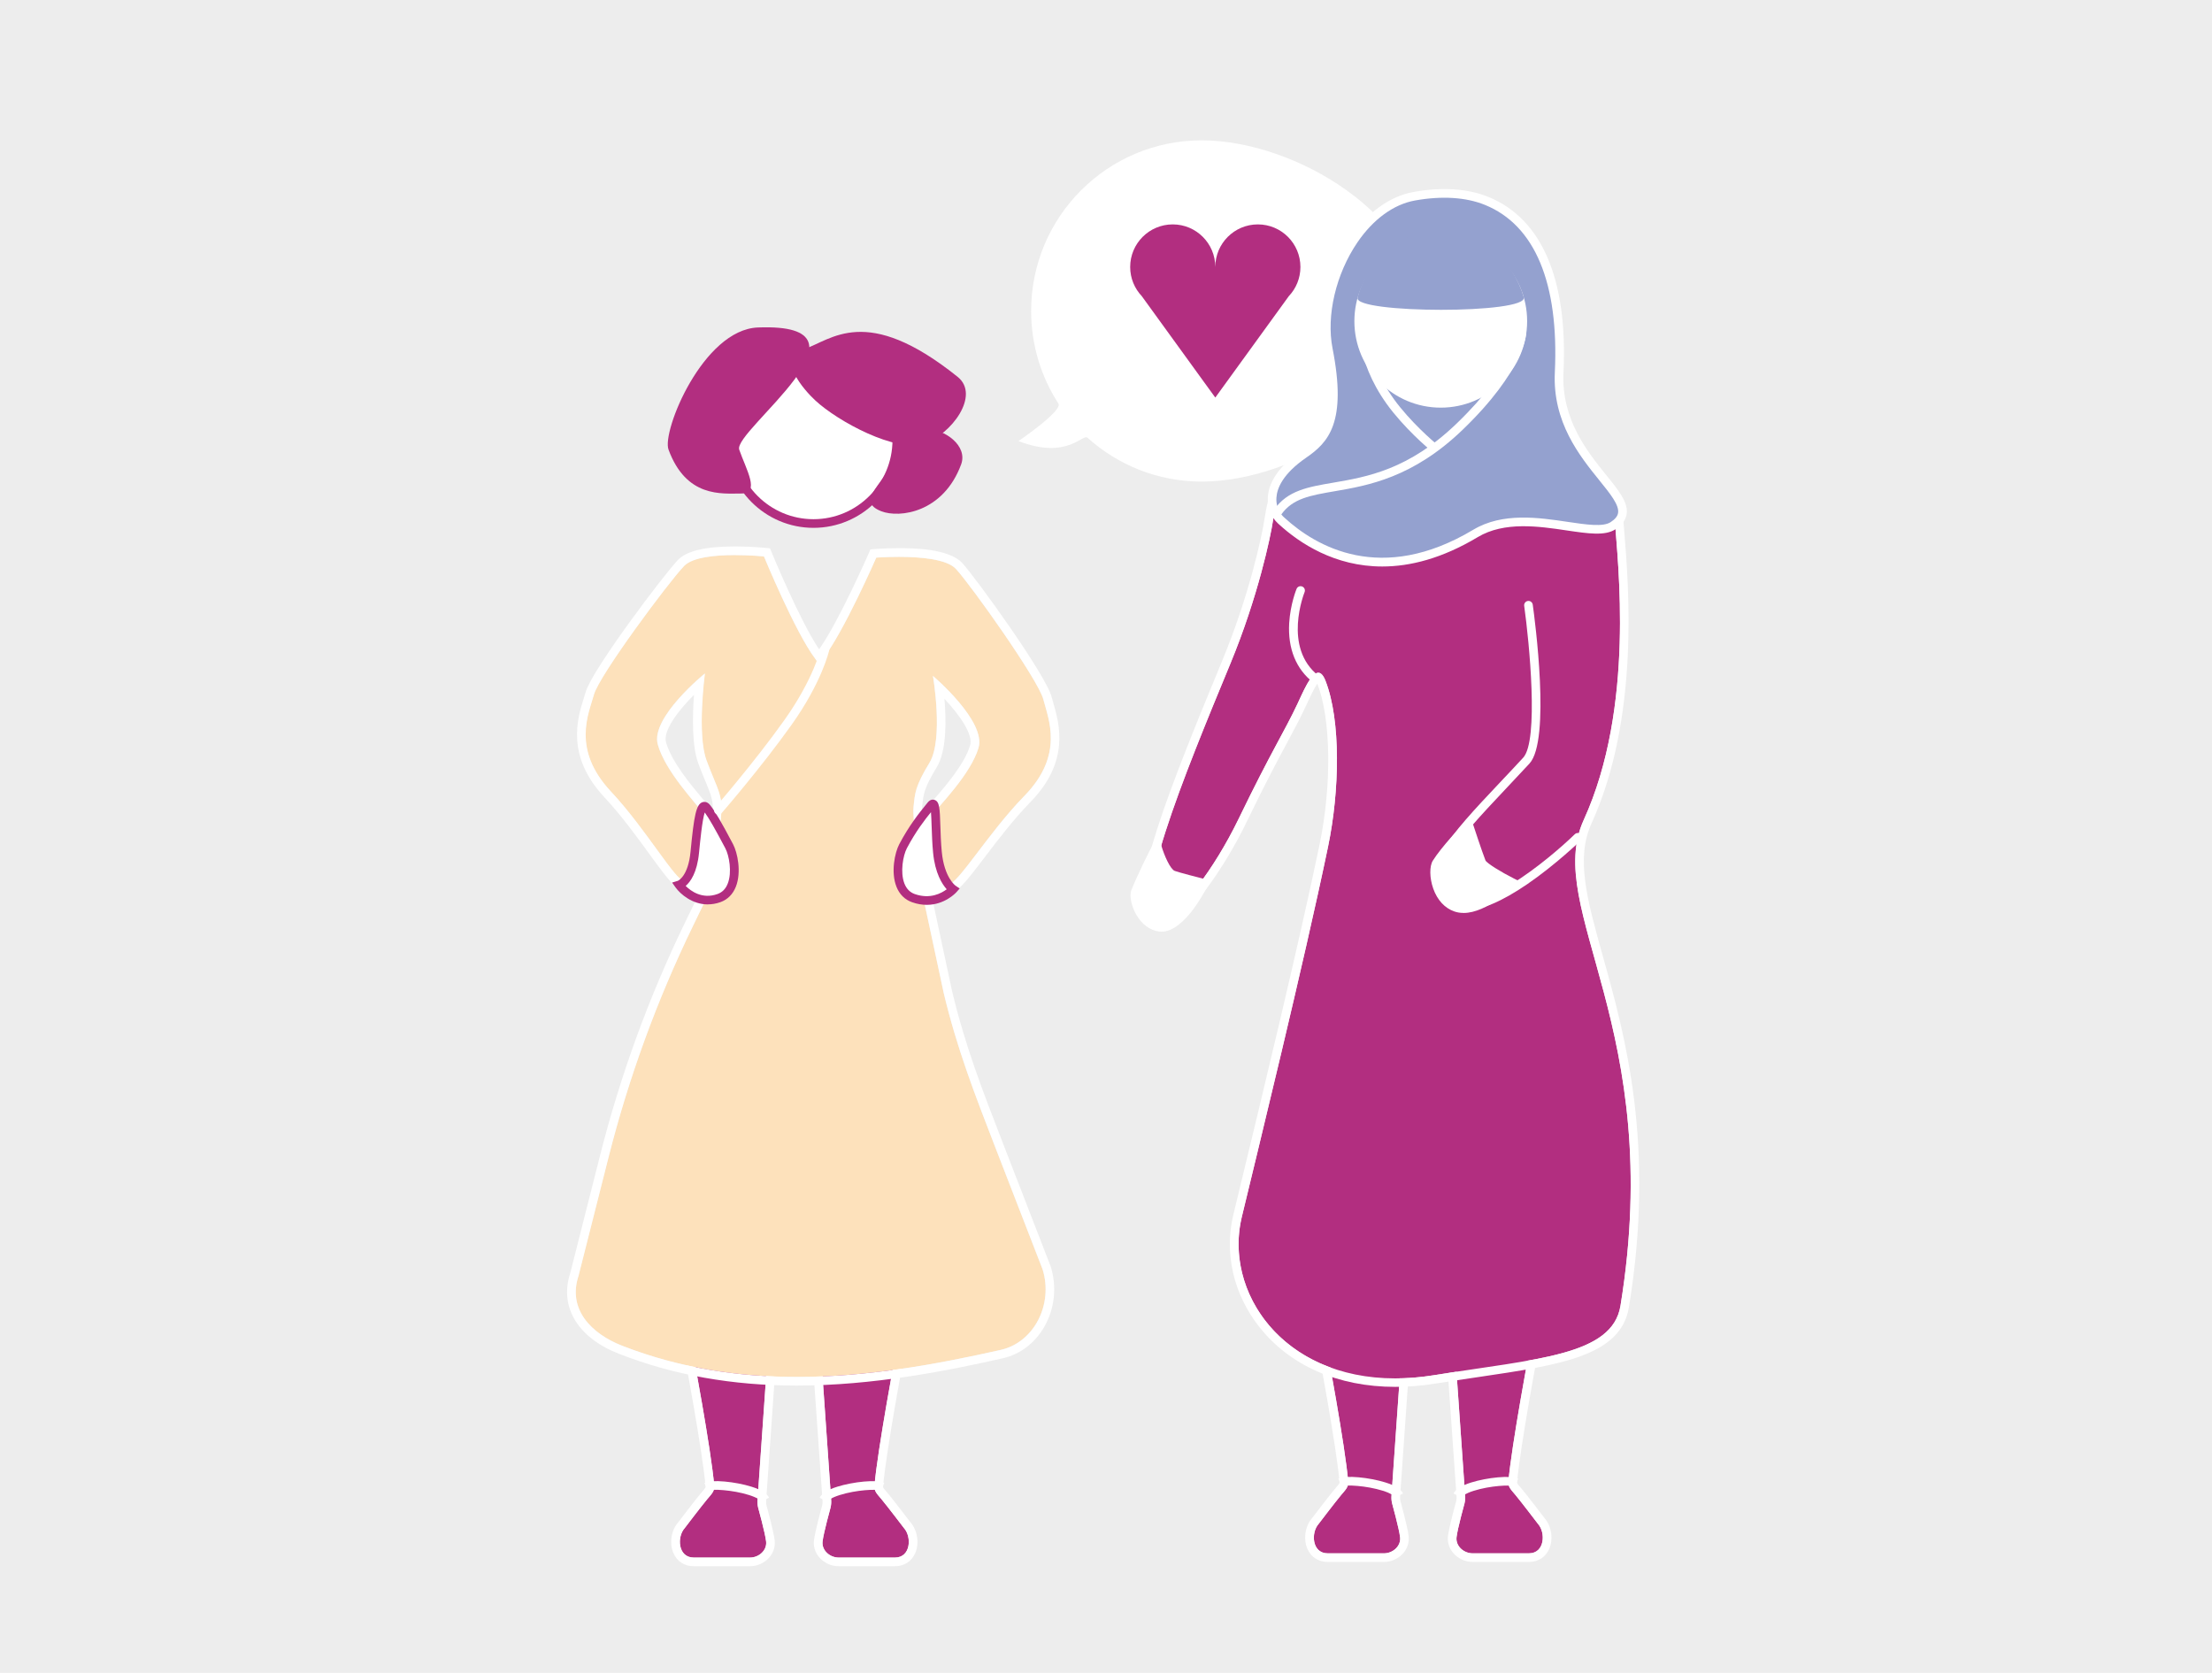 <?xml version="1.0" encoding="UTF-8"?>
<svg xmlns="http://www.w3.org/2000/svg" width="394" height="298" viewBox="0 0 394 298" fill="none">
  <rect width="394" height="298" fill="#EDEDED"></rect>
  <g clip-path="url(#clip0_838_2)">
    <path d="M123.295 240.296C123.295 240.296 126.72 258.543 127.213 264.697C127.29 265.644 126.743 266.129 125.95 267.077C124.911 268.325 121.956 272.207 121.956 272.207C120.548 273.755 120.732 277.46 123.565 277.46H133.585C135.171 277.46 136.641 276.166 136.456 274.587C136.279 273.046 135.032 268.548 135.032 268.548C134.932 268.109 134.894 267.662 134.924 267.215L136.456 245.302C136.456 243.631 135.032 242.314 133.37 242.437L125.95 237.431C124.45 237.546 123.295 238.794 123.295 240.296Z" fill="#B22E80"></path>
    <path d="M125.951 237.431L133.37 242.437C133.447 242.437 133.516 242.429 133.593 242.429C135.163 242.429 136.464 243.708 136.464 245.302L134.933 267.215C134.902 267.662 134.933 268.109 135.04 268.548C135.04 268.548 136.287 273.046 136.464 274.587C136.649 276.166 135.179 277.46 133.593 277.46H123.573C120.74 277.46 120.556 273.762 121.964 272.207C121.964 272.207 124.912 268.325 125.959 267.077C126.751 266.129 127.298 265.652 127.221 264.697C126.728 258.535 123.303 240.296 123.303 240.296C123.303 238.794 124.458 237.546 125.959 237.431M126.366 235.859L125.835 235.898C123.55 236.067 121.756 238 121.756 240.296V240.442L121.779 240.581C121.81 240.766 125.197 258.812 125.674 264.82C125.689 264.966 125.666 265.036 125.074 265.729C124.973 265.844 124.873 265.96 124.766 266.091C123.765 267.292 121.118 270.759 120.764 271.228C119.54 272.623 119.194 274.956 119.963 276.689C120.61 278.16 121.926 279 123.565 279H133.586C134.871 279 136.141 278.43 136.987 277.483C137.757 276.612 138.111 275.526 137.988 274.409C137.803 272.83 136.695 268.771 136.526 268.171C136.464 267.893 136.441 267.608 136.464 267.331L137.996 245.418V245.364V245.31C137.996 242.961 136.149 241.035 133.84 240.904L126.813 236.16L126.366 235.859Z" fill="white"></path>
    <path d="M135.61 267.493C135.48 267.231 134.818 266.761 133.402 266.314C130.469 265.39 126.767 265.213 126.19 265.521L125.459 264.165C126.729 263.48 131.077 263.965 133.833 264.828C135.564 265.367 136.596 266.014 136.988 266.792L135.61 267.485V267.493Z" fill="white"></path>
    <path d="M159.676 240.296C159.676 240.296 156.252 258.543 155.759 264.697C155.682 265.644 156.229 266.129 157.021 267.077C158.06 268.325 161.016 272.207 161.016 272.207C162.424 273.755 162.239 277.46 159.407 277.46H149.386C147.801 277.46 146.331 276.166 146.516 274.587C146.693 273.046 147.94 268.548 147.94 268.548C148.04 268.109 148.078 267.662 148.047 267.215L146.516 245.302C146.516 243.631 147.94 242.314 149.602 242.437L157.021 237.431C158.522 237.546 159.676 238.794 159.676 240.296Z" fill="#B22E80"></path>
    <path d="M157.021 237.431C158.522 237.546 159.676 238.794 159.676 240.296C159.676 240.296 156.251 258.543 155.759 264.697C155.682 265.644 156.228 266.129 157.021 267.077C158.06 268.325 161.015 272.207 161.015 272.207C162.424 273.755 162.239 277.46 159.407 277.46H149.386C147.801 277.46 146.331 276.166 146.515 274.587C146.692 273.046 147.939 268.548 147.939 268.548C148.039 268.109 148.078 267.662 148.047 267.215L146.515 245.302C146.515 243.708 147.816 242.429 149.378 242.429C149.448 242.429 149.525 242.429 149.601 242.437L157.021 237.431ZM156.605 235.859L156.159 236.16L149.124 240.904C146.808 241.035 144.968 242.961 144.968 245.31V245.418L146.508 267.331C146.531 267.616 146.508 267.901 146.446 268.171C146.277 268.771 145.168 272.83 144.984 274.409C144.853 275.519 145.207 276.612 145.984 277.483C146.831 278.438 148.101 279 149.386 279H159.407C161.046 279 162.354 278.16 163.008 276.689C163.778 274.956 163.432 272.623 162.208 271.228C161.854 270.759 159.206 267.292 158.206 266.091C158.098 265.96 157.998 265.844 157.898 265.729C157.305 265.043 157.282 264.966 157.298 264.82C157.775 258.812 161.161 240.758 161.192 240.581L161.215 240.442V240.296C161.215 238 159.422 236.067 157.136 235.898L156.605 235.859Z" fill="white"></path>
    <path d="M147.362 267.493L145.984 266.8C146.377 266.022 147.408 265.375 149.14 264.835C151.895 263.973 156.244 263.48 157.513 264.173L156.782 265.529C156.205 265.221 152.503 265.39 149.571 266.322C148.155 266.769 147.493 267.239 147.362 267.5V267.493Z" fill="white"></path>
    <path d="M144.899 93.258C153.094 93.258 159.738 86.61 159.738 78.408C159.738 70.207 153.094 63.558 144.899 63.558C136.704 63.558 130.061 70.207 130.061 78.408C130.061 86.61 136.704 93.258 144.899 93.258Z" fill="white"></path>
    <path d="M144.899 94.028C136.295 94.028 129.291 87.019 129.291 78.408C129.291 69.797 136.295 62.788 144.899 62.788C153.504 62.788 160.507 69.797 160.507 78.408C160.507 87.019 153.504 94.028 144.899 94.028ZM144.899 64.328C137.141 64.328 130.83 70.644 130.83 78.408C130.83 86.172 137.141 92.488 144.899 92.488C152.657 92.488 158.968 86.172 158.968 78.408C158.968 70.644 152.657 64.328 144.899 64.328Z" fill="#B22E80"></path>
    <path d="M103.032 227.248L108.381 206.121C111.976 191.941 117.001 178.169 123.382 165.013L126.653 158.266C127.284 153.352 128.677 145.526 128.492 143.339C128.292 140.951 127.407 139.665 125.829 135.452C124.097 130.83 125.537 119.97 125.537 119.97C125.537 119.97 115.824 127.826 117.148 132.609C118.471 137.4 123.913 143.023 125.267 144.895C126.622 146.766 123.112 153.621 122.389 156.533C121.673 159.444 115.824 148.507 108.797 141.005C101.77 133.503 104.818 127.172 105.772 123.729C106.727 120.293 119.056 103.71 121.835 100.822C124.613 97.933 136.065 99.12 136.065 99.12C136.065 99.12 141.63 112.653 145.216 117.366C145.462 117.69 145.67 118.037 145.863 118.399C146.063 118.044 146.278 117.698 146.532 117.382C150.211 112.745 156.068 99.335 156.068 99.335C156.068 99.335 167.543 98.396 170.26 101.346C172.977 104.296 184.952 121.133 185.83 124.591C186.707 128.05 189.624 134.443 182.436 141.798C175.247 149.146 169.175 159.96 168.521 157.034C167.866 154.107 164.503 147.175 165.896 145.334C167.289 143.493 172.854 137.978 174.277 133.226C175.701 128.466 166.166 120.409 166.166 120.409C166.166 120.409 168.105 131.67 165.542 135.883C162.972 140.096 162.964 141.328 162.71 143.716C162.487 145.834 163.626 154.576 164.18 158.674L168.09 176.921C170.475 186.872 173.546 194.76 177.241 204.303L185.699 226.123C187.638 232.393 184.144 239.125 178.272 240.458C156.337 245.426 133.348 248.499 110.821 239.734C105.38 237.615 101.031 233.279 103.04 227.248H103.032Z" fill="#FDE1BB"></path>
    <path d="M130.947 98.881C133.756 98.881 136.081 99.12 136.081 99.12C136.081 99.12 141.645 112.653 145.232 117.366C145.478 117.69 145.686 118.037 145.878 118.399C146.078 118.044 146.294 117.698 146.548 117.382C150.226 112.745 156.083 99.335 156.083 99.335C156.083 99.335 157.823 99.197 160.101 99.197C163.687 99.197 168.613 99.543 170.275 101.346C172.992 104.296 184.968 121.133 185.845 124.591C186.723 128.05 189.639 134.442 182.451 141.798C176.094 148.307 170.599 157.526 168.967 157.526C168.759 157.526 168.605 157.372 168.536 157.033C167.882 154.107 164.519 147.174 165.912 145.334C167.305 143.493 172.869 137.978 174.293 133.226C175.717 128.465 166.181 120.409 166.181 120.409C166.181 120.409 168.12 131.67 165.558 135.883C162.987 140.096 162.979 141.328 162.725 143.716C162.502 145.834 163.641 154.576 164.195 158.674L168.105 176.921C170.491 186.872 173.562 194.76 177.256 204.303L185.714 226.123C187.654 232.393 184.16 239.125 178.287 240.458C166.412 243.146 154.221 245.279 141.968 245.279C131.594 245.279 121.165 243.746 110.837 239.733C105.395 237.615 101.047 233.279 103.056 227.248L108.405 206.12C111.999 191.94 117.025 178.169 123.405 165.013L126.676 158.266C127.307 153.352 128.7 145.526 128.515 143.339C128.315 140.951 127.43 139.665 125.852 135.451C124.121 130.83 125.56 119.97 125.56 119.97C125.56 119.97 115.847 127.826 117.171 132.609C118.495 137.4 123.936 143.023 125.29 144.895C126.645 146.766 123.135 153.621 122.412 156.533C122.327 156.864 122.181 157.01 121.981 157.01C120.357 157.01 115.062 147.652 108.828 140.997C101.801 133.495 104.849 127.164 105.803 123.721C106.758 120.286 119.087 103.702 121.865 100.814C123.397 99.227 127.538 98.873 130.963 98.873M130.947 97.34C125.644 97.34 122.304 98.134 120.742 99.759C118.341 102.254 105.411 119.338 104.302 123.32C104.21 123.659 104.095 124.021 103.972 124.414C102.848 127.996 100.762 134.666 107.689 142.06C110.621 145.195 113.384 148.992 115.608 152.05C119.203 156.995 120.411 158.559 121.966 158.559C122.704 158.559 123.597 158.127 123.897 156.91C124.09 156.117 124.559 154.9 125.052 153.606C125.521 152.381 125.937 151.257 126.275 150.232C126.145 151.133 126.014 152.035 125.883 152.89C125.621 154.661 125.367 156.34 125.175 157.819L122.012 164.343C115.601 177.568 110.513 191.494 106.904 205.743L101.563 226.817C99.6 232.817 102.925 238.316 110.267 241.166C120.049 244.971 130.408 246.82 141.953 246.82C155.422 246.82 168.621 244.224 178.611 241.959C181.697 241.259 184.314 239.279 185.999 236.368C187.854 233.156 188.277 229.258 187.169 225.661L187.154 225.607L187.13 225.553L178.672 203.733L178.58 203.486C174.862 193.889 171.922 186.318 169.583 176.551L165.696 158.397C165.227 154.938 164.903 152.281 164.68 150.248C165.011 151.38 165.45 152.643 165.942 154.037C166.404 155.339 166.843 156.571 167.028 157.365C167.305 158.612 168.244 159.059 168.959 159.059C170.491 159.059 171.73 157.526 175.409 152.689C177.695 149.685 180.542 145.942 183.544 142.869C190.625 135.629 188.677 128.912 187.638 125.308C187.523 124.915 187.415 124.545 187.331 124.206C186.315 120.201 173.747 102.84 171.399 100.298C168.959 97.648 162.287 97.648 160.093 97.648C157.777 97.648 156.022 97.787 155.953 97.795L155.037 97.872L154.667 98.719C154.613 98.842 149.434 110.665 145.901 115.664C142.476 110.588 137.551 98.657 137.504 98.534L137.158 97.679L136.242 97.587C136.142 97.579 133.81 97.34 130.955 97.34H130.947ZM126.93 144.802C126.83 144.509 126.699 144.232 126.514 143.986C126.191 143.539 125.698 142.946 125.067 142.199C123.012 139.742 119.572 135.621 118.625 132.193C118.079 130.222 120.703 126.686 123.613 123.775C123.343 127.495 123.228 132.902 124.382 135.991C124.882 137.323 125.321 138.386 125.675 139.241C126.453 141.12 126.837 142.06 126.96 143.47C126.984 143.77 126.968 144.232 126.93 144.81V144.802ZM164.234 145.218C164.203 144.494 164.211 144.086 164.234 143.862L164.272 143.5C164.48 141.482 164.596 140.373 166.851 136.668C168.621 133.757 168.559 128.342 168.221 124.483C170.976 127.41 173.369 130.861 172.8 132.771C171.776 136.176 168.251 140.219 166.15 142.638C165.511 143.37 165.003 143.955 164.665 144.394C164.472 144.64 164.334 144.918 164.226 145.218H164.234Z" fill="white"></path>
    <path d="M169.774 158.428C169.774 158.428 166.996 161.509 162.701 159.999C158.938 158.674 159.761 152.813 160.854 150.748C162.832 146.997 164.887 144.64 165.803 143.485C166.965 142.014 166.511 146.99 166.98 151.834C167.473 156.949 169.774 158.428 169.774 158.428Z" fill="white"></path>
    <path d="M165.072 161.185C164.271 161.185 163.394 161.054 162.447 160.715C161.162 160.261 160.2 159.306 159.669 157.942C158.653 155.354 159.376 151.896 160.177 150.379C161.947 147.028 163.74 144.81 164.818 143.477L165.202 143C165.703 142.36 166.203 142.407 166.457 142.491C167.357 142.792 167.396 143.97 167.496 147.121C167.542 148.538 167.596 150.148 167.75 151.75C168.196 156.356 170.182 157.765 170.205 157.773L170.936 158.274L170.351 158.936C170.251 159.051 168.281 161.185 165.079 161.185H165.072ZM165.833 144.663C164.779 145.965 163.14 148.053 161.531 151.103C160.854 152.389 160.307 155.37 161.093 157.388C161.47 158.343 162.078 158.959 162.947 159.267C165.672 160.222 167.688 159.121 168.627 158.412C167.811 157.503 166.557 155.555 166.203 151.904C166.041 150.255 165.995 148.622 165.941 147.182C165.91 146.343 165.88 145.372 165.826 144.671L165.833 144.663Z" fill="#B22E80"></path>
    <path d="M120.963 157.65C120.963 157.65 123.741 161.509 128.036 159.999C131.799 158.674 130.976 152.813 129.883 150.748C127.905 146.997 126.789 145.056 125.881 143.901C124.719 142.43 124.226 146.99 123.757 151.834C123.264 156.949 120.963 157.65 120.963 157.65Z" fill="white"></path>
    <path d="M126.082 161.108C123.319 161.108 121.202 159.29 120.34 158.096L119.709 157.218L120.725 156.91C120.825 156.872 122.58 156.071 122.995 151.75C123.619 145.295 123.996 143.223 125.166 142.884C125.443 142.807 125.974 142.769 126.489 143.416C127.39 144.556 128.421 146.312 130.569 150.379C131.369 151.896 132.092 155.354 131.076 157.942C130.545 159.306 129.583 160.261 128.298 160.715C127.528 160.985 126.782 161.1 126.082 161.1V161.108ZM122.133 157.819C123.057 158.736 125.073 160.222 127.775 159.267C128.652 158.959 129.26 158.343 129.63 157.388C130.422 155.37 129.876 152.389 129.191 151.103C127.328 147.583 126.312 145.803 125.527 144.725C125.073 146.104 124.704 149.932 124.511 151.904C124.173 155.447 122.988 157.08 122.126 157.819H122.133Z" fill="#B22E80"></path>
    <path d="M158.608 82.721C157.361 86.311 152.351 89.268 156.976 91.071C160.216 92.334 168.028 91.325 171.199 82.721C172.4 79.456 168.382 76.421 164.903 76.421C161.425 76.421 159.747 79.432 158.608 82.721Z" fill="#B22E80"></path>
    <path d="M145.224 71.337C149.272 75.096 159.578 80.649 164.534 79.032C169.483 77.414 174.639 70.39 170.576 67.132C154.198 53.984 148.103 60.6 143.154 62.218C138.205 63.835 143.208 69.466 145.232 71.345L145.224 71.337Z" fill="#B22E80"></path>
    <path d="M127.969 145.11C127.792 145.11 127.607 145.049 127.461 144.918C127.137 144.64 127.107 144.155 127.384 143.832C127.453 143.755 134.411 135.736 139.721 128.258C144.954 120.902 146.201 115.502 146.209 115.456C146.301 115.04 146.717 114.778 147.125 114.871C147.54 114.963 147.802 115.372 147.71 115.787C147.656 116.018 146.401 121.518 140.968 129.151C135.603 136.692 128.607 144.764 128.531 144.848C128.377 145.026 128.161 145.11 127.953 145.11H127.969Z" fill="white"></path>
    <path d="M131.663 80.079C132.91 83.669 135.488 87.913 132.009 87.913C128.531 87.913 122.243 88.683 119.072 80.079C117.871 76.814 125.229 58.721 134.996 58.336C157.885 57.434 130.532 76.79 131.671 80.079H131.663Z" fill="#B22E80"></path>
    <path d="M253.111 55.393C253.111 72.177 230.807 85.787 214.037 85.787C206.217 85.787 199.091 82.829 193.711 77.977C192.849 77.199 190.117 81.951 181.412 78.57C181.412 78.57 189.347 73.163 188.524 71.892C185.453 67.139 183.667 61.478 183.667 55.401C183.659 38.61 197.259 25 214.037 25C230.815 25 253.111 38.61 253.111 55.393Z" fill="white"></path>
    <path d="M229.56 52.759C230.845 51.404 231.63 49.571 231.63 47.56C231.63 43.37 228.236 39.973 224.049 39.973C219.863 39.973 216.468 43.37 216.468 47.56C216.468 43.37 213.074 39.973 208.888 39.973C204.701 39.973 201.307 43.37 201.307 47.56C201.307 49.578 202.099 51.404 203.377 52.759L212.228 64.975L213.644 66.932L214.567 68.203L216.468 70.821L229.56 52.759Z" fill="#B22E80"></path>
    <path d="M272.598 239.541C272.598 239.541 269.173 257.788 268.681 263.942C268.604 264.889 269.15 265.375 269.943 266.322C270.982 267.57 273.938 271.452 273.938 271.452C275.346 273 275.161 276.705 272.329 276.705H262.308C260.723 276.705 259.253 275.411 259.438 273.832C259.622 272.253 260.861 267.793 260.861 267.793C260.961 267.354 261 266.907 260.969 266.461L259.438 244.547C259.438 242.876 260.861 241.559 262.524 241.682L269.943 236.676C271.444 236.791 272.598 238.039 272.598 239.541Z" fill="#B22E80"></path>
    <path d="M269.943 236.676C271.444 236.791 272.598 238.039 272.598 239.541C272.598 239.541 269.173 257.788 268.681 263.942C268.604 264.889 269.15 265.375 269.943 266.322C270.982 267.57 273.937 271.452 273.937 271.452C275.346 273 275.161 276.705 272.329 276.705H262.308C260.723 276.705 259.253 275.411 259.437 273.832C259.614 272.291 260.861 267.793 260.861 267.793C260.961 267.354 261 266.907 260.969 266.461L259.437 244.547C259.437 242.953 260.738 241.674 262.308 241.674C262.377 241.674 262.454 241.674 262.531 241.682L269.95 236.676M269.527 235.097L269.081 235.397L262.054 240.142C259.737 240.273 257.898 242.198 257.898 244.547V244.655L259.437 266.568C259.46 266.853 259.437 267.138 259.376 267.408C259.206 268.009 258.098 272.068 257.913 273.647C257.783 274.756 258.137 275.85 258.914 276.72C259.76 277.675 261.03 278.237 262.316 278.237H272.336C273.976 278.237 275.284 277.398 275.938 275.927C276.708 274.194 276.361 271.86 275.138 270.466C274.784 269.996 272.136 266.53 271.136 265.328C271.028 265.197 270.928 265.082 270.828 264.966C270.235 264.281 270.212 264.204 270.227 264.057C270.705 258.05 274.091 239.995 274.122 239.818L274.145 239.68V239.533C274.145 237.238 272.352 235.305 270.066 235.135L269.535 235.097H269.527Z" fill="white"></path>
    <path d="M260.284 266.738L258.906 266.045C259.299 265.267 260.33 264.62 262.062 264.081C264.817 263.218 269.158 262.733 270.435 263.418L269.704 264.774C269.127 264.466 265.425 264.635 262.493 265.567C261.077 266.014 260.415 266.484 260.284 266.746V266.738Z" fill="white"></path>
    <path d="M236.217 239.541C236.217 239.541 239.642 257.788 240.135 263.942C240.211 264.889 239.665 265.375 238.872 266.322C237.833 267.57 234.878 271.452 234.878 271.452C233.469 273 233.654 276.705 236.486 276.705H246.507C248.093 276.705 249.563 275.411 249.378 273.832C249.201 272.291 247.954 267.793 247.954 267.793C247.854 267.354 247.815 266.907 247.846 266.461L249.378 244.547C249.378 242.876 247.954 241.559 246.292 241.682L238.872 236.676C237.372 236.791 236.217 238.039 236.217 239.541Z" fill="#B22E80"></path>
    <path d="M238.873 236.676L246.292 241.682C246.369 241.682 246.438 241.674 246.515 241.674C248.085 241.674 249.386 242.953 249.386 244.547L247.854 266.461C247.824 266.907 247.854 267.354 247.962 267.793C247.962 267.793 249.209 272.291 249.386 273.832C249.571 275.411 248.101 276.705 246.515 276.705H236.495C233.662 276.705 233.478 273.008 234.886 271.452C234.886 271.452 237.834 267.57 238.88 266.322C239.673 265.375 240.22 264.897 240.143 263.942C239.65 257.78 236.225 239.541 236.225 239.541C236.225 238.039 237.38 236.791 238.88 236.676M239.288 235.097L238.757 235.135C236.472 235.305 234.678 237.238 234.678 239.533V239.68L234.701 239.818C234.732 240.003 238.119 258.05 238.596 264.057C238.611 264.204 238.588 264.273 237.995 264.966C237.895 265.082 237.795 265.197 237.688 265.328C236.687 266.53 234.039 269.996 233.685 270.466C232.462 271.86 232.115 274.194 232.885 275.927C233.532 277.398 234.848 278.237 236.487 278.237H246.508C247.793 278.237 249.063 277.668 249.909 276.72C250.679 275.85 251.033 274.764 250.91 273.647C250.725 272.068 249.617 268.009 249.448 267.408C249.386 267.131 249.363 266.846 249.386 266.568L250.918 244.655V244.601V244.547C250.918 242.198 249.07 240.273 246.762 240.142L239.735 235.397L239.288 235.097Z" fill="white"></path>
    <path d="M248.532 266.738C248.401 266.476 247.74 266.006 246.323 265.559C243.391 264.635 239.689 264.458 239.112 264.766L238.381 263.41C239.651 262.725 243.999 263.21 246.754 264.073C248.486 264.612 249.517 265.259 249.91 266.037L248.532 266.73V266.738Z" fill="white"></path>
    <path d="M274.991 80.642C274.991 80.642 287.044 84.362 287.598 92.318C288.152 100.275 291.269 125.947 282.087 146.073C274.807 162.025 296.733 183.106 288.637 232.616C287.182 241.497 273.644 242.044 255.489 244.963C230.66 248.953 217.661 231.423 221.186 216.804C223.795 205.951 232.277 171.437 236.563 150.787C238.618 140.874 238.865 128.373 236.102 121.279C234.539 117.251 232.384 122.681 231.114 125.369C228.682 130.53 226.543 133.649 220.601 145.919C216.314 154.777 209.803 163.465 206.879 163.257C200.776 162.818 210.912 138.124 219.139 118.26C224.103 106.283 226.343 95.469 226.728 92.842C227.505 87.566 228.629 86.341 230.345 84.061C234.001 79.201 274.991 80.642 274.991 80.642Z" fill="#B22E80"></path>
    <path d="M261.954 80.441C269.289 80.441 274.992 80.642 274.992 80.642C274.992 80.642 287.044 84.362 287.599 92.318C288.153 100.275 291.27 125.947 282.088 146.073C274.807 162.025 296.734 183.106 288.638 232.616C287.183 241.497 273.645 242.044 255.489 244.963C253.057 245.356 250.725 245.541 248.524 245.541C228.267 245.541 218.008 229.99 221.179 216.804C223.796 205.951 232.27 171.437 236.556 150.787C238.611 140.874 238.858 128.373 236.095 121.279C235.694 120.255 235.256 119.839 234.809 119.839C233.493 119.839 232.054 123.367 231.107 125.369C228.675 130.53 226.536 133.649 220.594 145.919C216.361 154.669 209.95 163.257 206.979 163.257C206.941 163.257 206.91 163.257 206.872 163.257C200.768 162.818 210.905 138.124 219.132 118.26C224.096 106.283 226.336 95.469 226.72 92.842C227.498 87.566 228.621 86.341 230.338 84.061C232.631 81.011 249.609 80.441 261.947 80.441M261.954 78.901C232.3 78.901 229.984 81.974 229.114 83.129L228.829 83.499C227.182 85.671 225.997 87.235 225.204 92.603C224.789 95.422 222.518 106.067 217.716 117.659C207.926 141.29 201.223 158.397 204.209 163.234C204.778 164.15 205.686 164.697 206.764 164.774C206.833 164.774 206.902 164.774 206.979 164.774C211.489 164.774 218.578 153.606 221.98 146.566C225.412 139.464 227.544 135.498 229.253 132.309C230.484 130.014 231.454 128.204 232.493 126.008C232.608 125.762 232.731 125.492 232.862 125.207C233.247 124.376 234.032 122.666 234.64 121.788C234.64 121.795 234.64 121.803 234.648 121.811C237.08 128.057 237.241 139.834 235.04 150.448C231.338 168.294 224.373 197.024 221.025 210.834C220.486 213.06 220.025 214.955 219.678 216.411C218.031 223.266 219.709 230.537 224.288 236.352C229.714 243.253 238.327 247.051 248.517 247.051C250.841 247.051 253.265 246.85 255.72 246.458C258.306 246.042 260.784 245.68 263.178 245.325C278.001 243.138 288.714 241.559 290.146 232.84C294.879 203.91 289.461 184.515 285.505 170.358C282.681 160.238 280.633 152.92 283.473 146.689C292.032 127.934 290.123 104.588 289.307 94.614C289.23 93.682 289.161 92.865 289.115 92.188C288.499 83.276 275.962 79.309 275.423 79.147L275.23 79.086H275.023C274.969 79.078 269.212 78.878 261.939 78.878L261.954 78.901Z" fill="white"></path>
    <path d="M236.602 62.233C234.547 51.804 241.45 36.831 251.91 34.959C254.219 34.543 259.76 33.75 264.778 35.776C273.967 39.488 278.493 50.148 277.723 66.346C276.954 82.552 294.378 88.983 287.328 93.636C283.457 96.193 271.297 89.939 262.815 95.014C242.89 106.953 230.083 94.406 228.159 92.665C226.235 90.932 224.703 86.049 232.238 80.865C235.74 78.454 239.211 75.435 236.609 62.218L236.602 62.233Z" fill="#94A1CF"></path>
    <path d="M246.207 100.914C237.733 100.914 231.476 96.755 227.82 93.412L227.643 93.251C226.389 92.118 225.704 90.354 225.827 88.529C225.958 86.534 227.097 83.484 231.799 80.249C234.77 78.208 238.464 75.666 235.847 62.387C234.616 56.148 236.455 48.261 240.527 42.292C243.574 37.832 247.569 34.959 251.771 34.197C256.82 33.288 261.415 33.588 265.063 35.059C274.637 38.926 279.278 49.763 278.485 66.385C278.093 74.695 282.71 80.426 286.089 84.608C288.306 87.358 290.06 89.522 289.737 91.587C289.575 92.619 288.921 93.505 287.744 94.283C285.904 95.5 282.864 95.053 279.024 94.483C274.09 93.751 267.949 92.842 263.208 95.684C256.843 99.497 251.148 100.914 246.207 100.914ZM237.356 62.087C239.949 75.266 236.617 78.801 232.669 81.52C228.474 84.408 227.466 86.981 227.358 88.637C227.227 90.647 228.328 91.81 228.667 92.111L228.851 92.28C234.331 97.287 245.976 104.211 262.415 94.367C267.633 91.24 274.075 92.195 279.247 92.966C282.626 93.466 285.543 93.897 286.897 93.004C287.698 92.48 288.129 91.941 288.213 91.356C288.429 89.962 286.789 87.928 284.888 85.579C281.356 81.204 276.522 75.212 276.946 66.315C277.7 50.41 273.39 40.097 264.478 36.492C261.107 35.129 256.804 34.859 252.04 35.714C248.246 36.392 244.606 39.041 241.797 43.154C237.948 48.793 236.201 56.225 237.356 62.079V62.087Z" fill="white"></path>
    <path d="M271.074 59.275C271.074 59.275 270.882 65.491 260.03 75.974C244.853 90.624 232.785 83.807 227.582 91.232" fill="#94A1CF"></path>
    <path d="M228.206 91.671L226.943 90.786C229.337 87.374 232.931 86.757 237.48 85.98C243.467 84.955 250.917 83.684 259.491 75.412C269.912 65.353 270.297 59.299 270.305 59.237L271.844 59.291C271.836 59.56 271.521 65.946 260.561 76.521C251.649 85.124 243.606 86.496 237.741 87.504C233.377 88.252 230.23 88.791 228.206 91.671Z" fill="white"></path>
    <path d="M255.335 80.649C255.181 80.526 251.564 77.653 248.177 73.494C241.512 65.299 241.974 57.835 241.997 57.519L243.536 57.635C243.536 57.704 243.121 64.837 249.37 72.523C252.649 76.552 256.251 79.417 256.282 79.448L255.327 80.657L255.335 80.649Z" fill="white"></path>
    <path d="M234.408 121.757C234.247 121.757 234.078 121.703 233.939 121.595C230.853 119.207 229.367 115.549 229.629 111.004C229.829 107.646 230.899 105.004 230.945 104.896C231.107 104.503 231.561 104.319 231.953 104.48C232.346 104.642 232.531 105.089 232.369 105.489C232.33 105.59 228.405 115.379 234.878 120.386C235.217 120.648 235.278 121.133 235.017 121.464C234.863 121.657 234.639 121.764 234.408 121.764V121.757Z" fill="white"></path>
    <path d="M261.106 162.148C259.528 162.148 258.235 161.639 257.25 160.63C252.101 155.362 258.097 149.008 267.171 139.387C268.487 137.993 269.872 136.53 271.304 134.974C274.121 131.931 272.397 114.416 271.488 107.923C271.427 107.5 271.727 107.115 272.143 107.053C272.558 106.991 272.951 107.292 273.012 107.708C273.359 110.172 276.252 131.885 272.427 136.014C270.988 137.57 269.603 139.041 268.287 140.435C258.789 150.494 254.403 155.508 258.343 159.544C262.699 163.996 275.814 153.159 280.501 148.607C280.809 148.307 281.294 148.314 281.586 148.622C281.878 148.931 281.878 149.416 281.571 149.708C281.524 149.755 277.114 154.022 272.043 157.496C267.525 160.584 263.869 162.14 261.106 162.14V162.148Z" fill="white"></path>
    <path d="M269.265 157.157C269.265 157.157 263.462 163.064 259.306 161.64C255.673 160.392 255.034 155.046 255.873 153.722C257.39 151.311 260.853 147.652 261.599 146.936C261.599 146.936 263.185 151.781 263.878 153.56C264.309 154.669 269.265 157.164 269.265 157.164V157.157Z" fill="white"></path>
    <path d="M260.675 162.625C260.121 162.625 259.575 162.548 259.051 162.364C257.343 161.778 256.011 160.33 255.288 158.289C254.618 156.394 254.595 154.299 255.218 153.306C256.727 150.91 260.183 147.221 261.068 146.373L261.953 145.534L262.33 146.689C262.345 146.736 263.915 151.534 264.593 153.275C264.87 153.806 267.409 155.362 269.611 156.471L270.557 156.949L269.818 157.704C269.595 157.927 264.916 162.633 260.683 162.633L260.675 162.625ZM261.268 148.376C259.967 149.747 257.681 152.297 256.527 154.13C256.281 154.515 256.15 156.071 256.75 157.773C257.073 158.697 257.874 160.33 259.559 160.908C262.176 161.801 265.993 159.09 267.956 157.342C266.178 156.394 263.569 154.861 263.169 153.829C262.692 152.589 261.791 149.932 261.275 148.368L261.268 148.376Z" fill="white"></path>
    <path d="M214.474 157.365C214.474 157.365 210.38 165.729 206.524 165.175C203.153 164.682 201.722 160.13 202.237 158.836C203.168 156.487 205.562 151.519 206.101 150.771C206.101 150.771 207.401 155.285 208.987 155.87C209.995 156.24 214.474 157.365 214.474 157.365Z" fill="white"></path>
    <path d="M206.901 165.968C206.74 165.968 206.578 165.961 206.417 165.937C204.808 165.706 203.384 164.643 202.407 162.957C201.506 161.393 201.129 159.544 201.522 158.551C202.445 156.217 204.885 151.141 205.47 150.317L206.393 149.031L206.832 150.548C207.409 152.543 208.495 154.861 209.241 155.139C210.042 155.431 213.42 156.302 214.652 156.61L215.575 156.841L215.16 157.696C214.729 158.566 210.996 165.96 206.894 165.96L206.901 165.968ZM205.932 152.666C205.016 154.476 203.615 157.457 202.953 159.121C202.807 159.483 202.953 160.823 203.738 162.186C204.162 162.926 205.108 164.189 206.64 164.412C209.018 164.759 211.996 160.315 213.343 157.873C211.958 157.519 209.472 156.864 208.725 156.594C207.494 156.14 206.517 154.176 205.932 152.674V152.666Z" fill="white"></path>
    <path d="M256.627 72.616C265.124 72.616 272.012 65.722 272.012 57.219C272.012 48.715 265.124 41.822 256.627 41.822C248.13 41.822 241.242 48.715 241.242 57.219C241.242 65.722 248.13 72.616 256.627 72.616Z" fill="white"></path>
    <path d="M271.412 52.952C269.557 46.52 263.831 40.874 256.812 40.874C249.762 40.874 243.358 46.497 241.811 53.044C241.142 55.871 272.281 55.971 271.412 52.952Z" fill="#94A1CF"></path>
  </g>
  <defs>
    <clipPath id="clip0_838_2">
      <rect width="191" height="254" fill="white" transform="translate(101 25)"></rect>
    </clipPath>
  </defs>
</svg>
